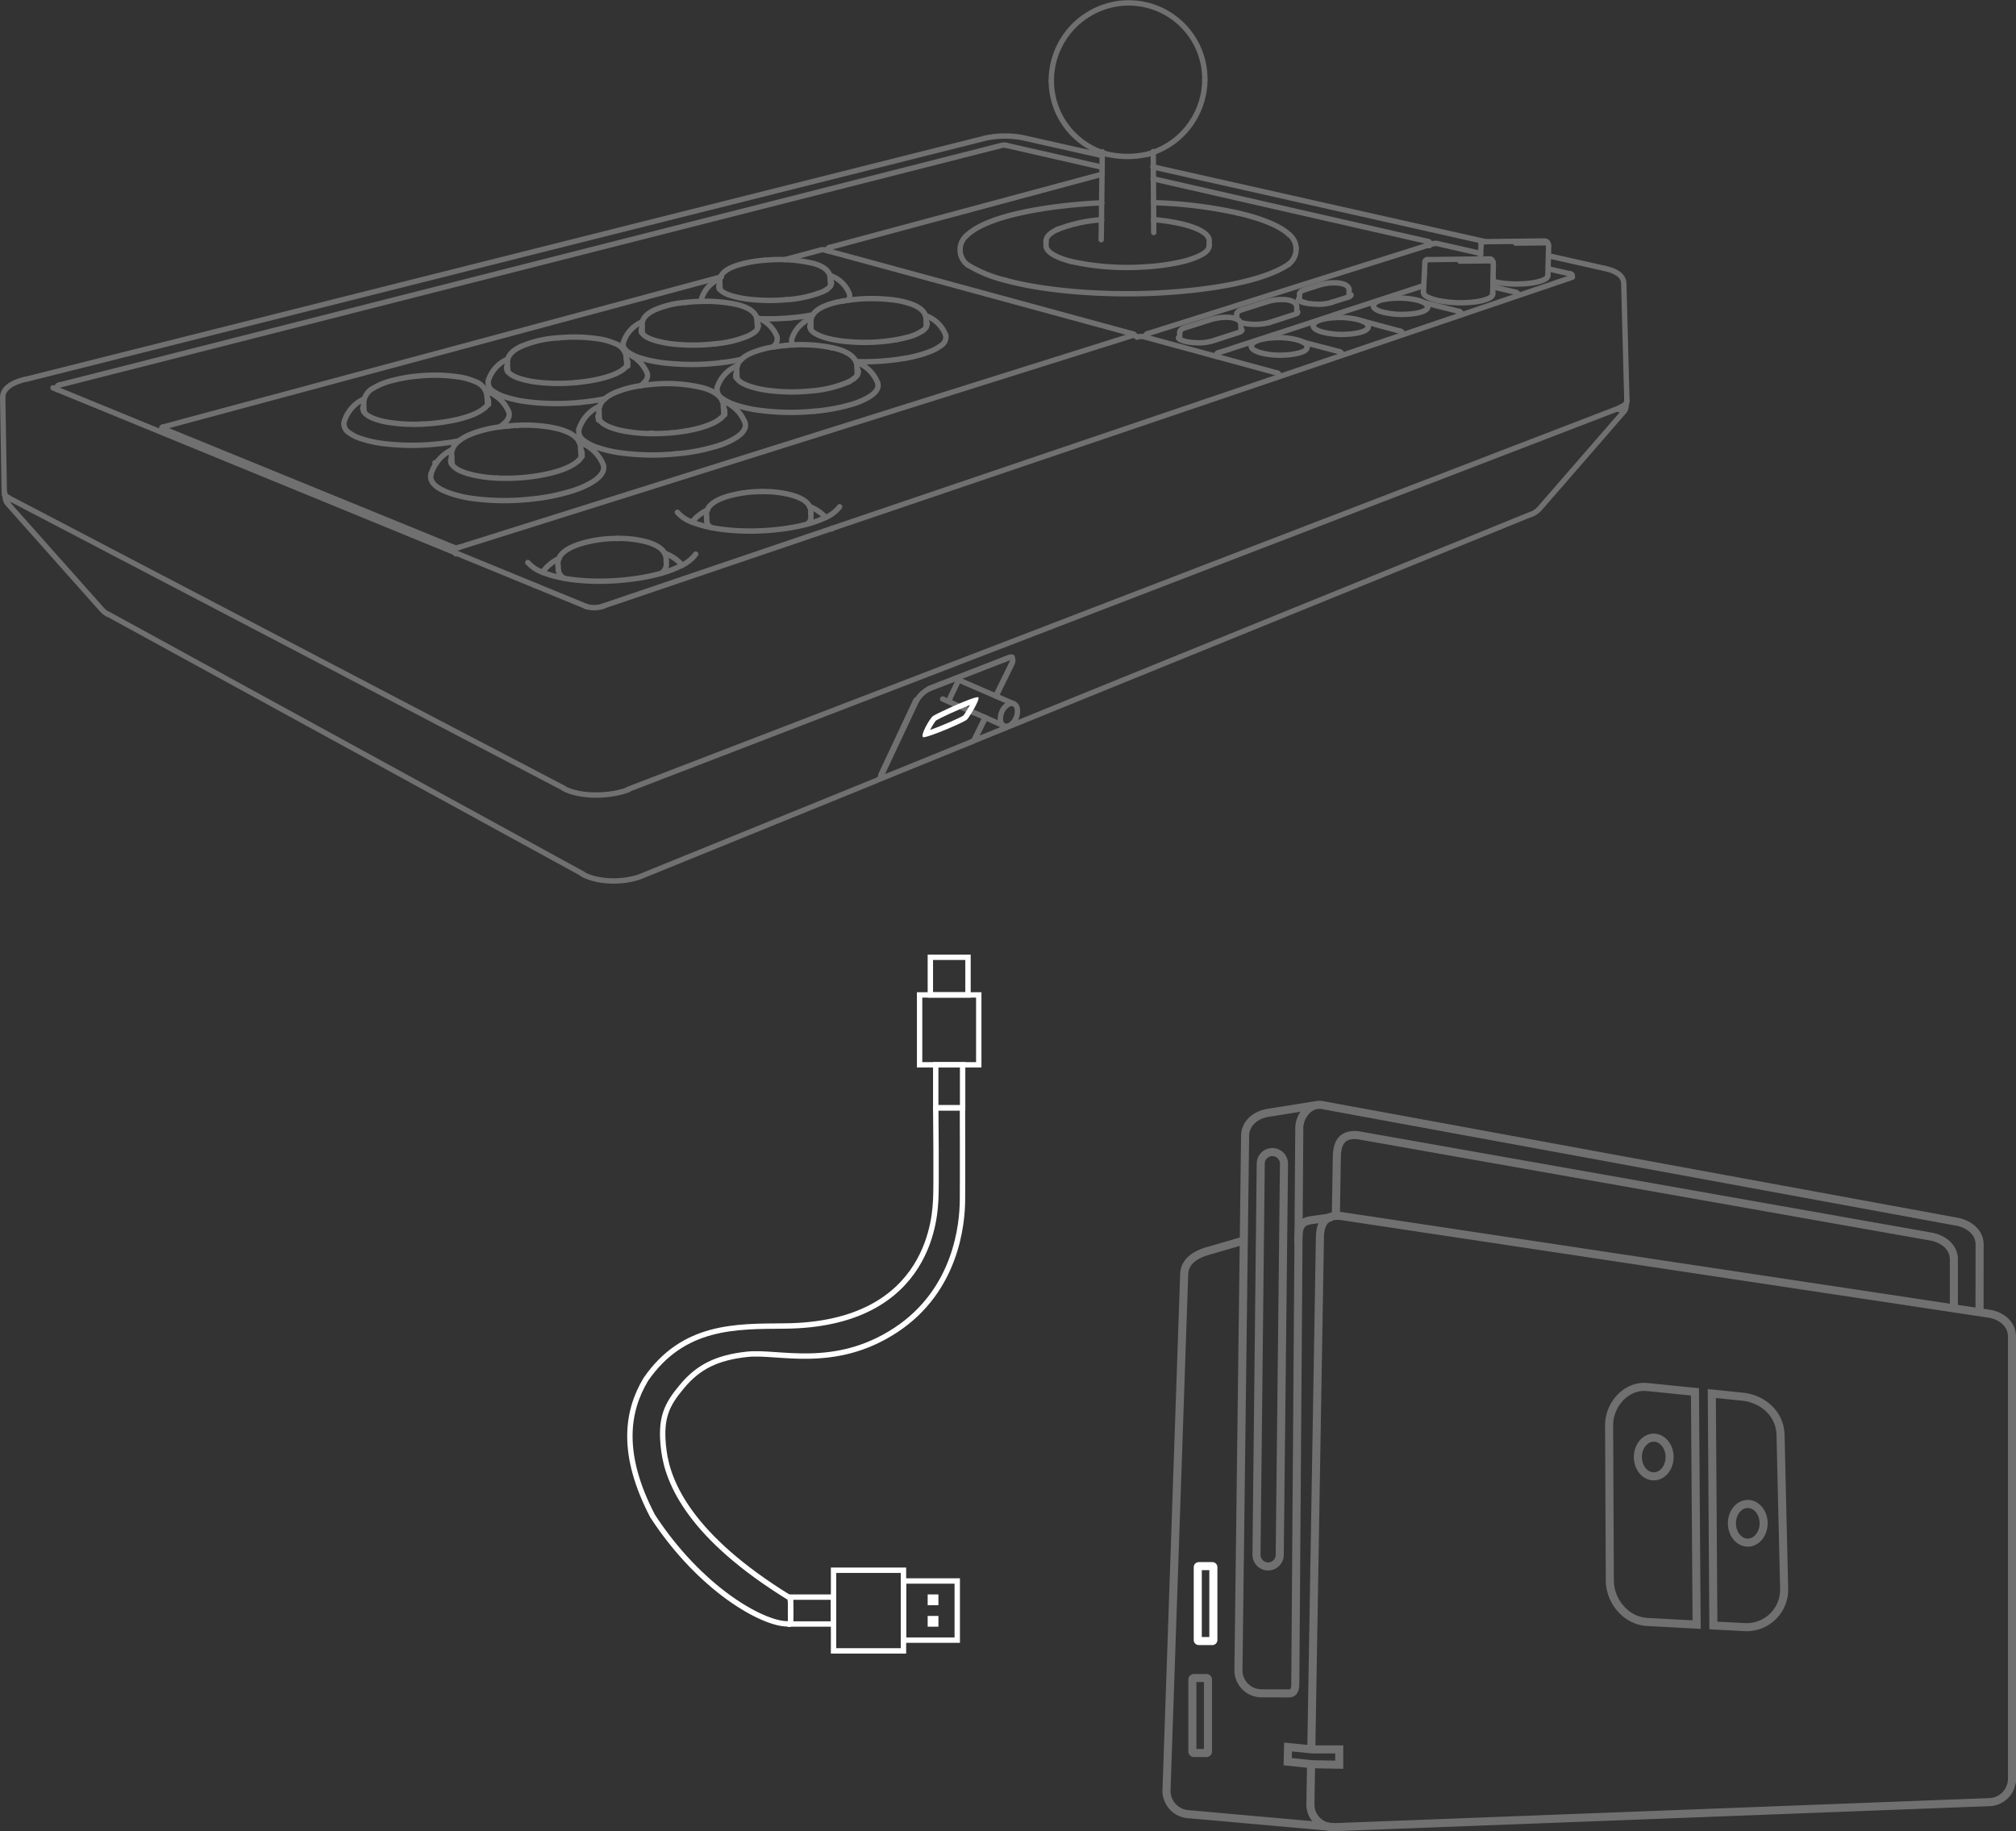 <svg xmlns="http://www.w3.org/2000/svg" width="374.876" height="340.582"><rect width="100%" height="100%" fill="#333333" stroke="none"/><path fill="none" stroke="#fff" stroke-miterlimit="22.926" stroke-width="1.5" d="M222.915 291.278h2.52a.19.19 0 0 1 .19.19v13.547a.192.192 0 0 1-.192.192h-2.516a.192.192 0 0 1-.192-.192v-13.547a.19.19 0 0 1 .19-.19z"/><g fill="none" stroke="#fff" stroke-miterlimit="22.926" stroke-width="1.5" opacity=".3"><path d="M243.838 325.349l1.6-95.148c.04-2.351.75-4.375 3.973-4.034l120.43 18.155c2.333.359 4.29 1.934 4.29 4.286v82.278a4.354 4.354 0 0 1-4.29 4.284l-121.881 4.659a4.227 4.227 0 0 1-4.289-4.3l.124-7.367"/><path d="M248.107 339.828l-26.911-2.4a4.393 4.393 0 0 1-4.289-4.286l3.293-96.161c.08-2.35 2.025-3.615 4.289-4.286l6.741-1.963"/><path d="M368.093 244.187l.018-12.692c0-2.351-1.964-3.854-4.282-4.287l-117.943-21.68c-2.316-.417-4.266 1.934-4.282 4.286l-.744 103.348c-.006.758-.113 1.769-1.168 1.786l-5.122-.017a4.29 4.29 0 0 1-4.282-4.284l1.239-99.39c.03-2.366 1.957-3.914 4.282-4.286l9.2-1.473M239.449 327.641l.064-2.723 4.482.447h5.037v2.842l-5.085-.089z"/><path d="M241.415 231.258c.018-2.366 0-3.973 2.339-4.315l3.808-.537M222.009 312.089h2.329a.29.29 0 0 1 .286.284v13.362a.293.293 0 0 1-.286.3h-2.329a.293.293 0 0 1-.286-.3v-13.362a.29.29 0 0 1 .286-.284zM248.4 226.213l.184-11.042c.04-2.351.75-4.375 3.975-4.033l106.476 18.838c2.323.418 4.29 1.936 4.29 4.287v9.152M236.619 214.268h0a2.167 2.167 0 0 1 2.138 2.171l-.79 72.753a2.166 2.166 0 0 1-2.184 2.143h0a2.169 2.169 0 0 1-2.138-2.186l.79-72.753a2.154 2.154 0 0 1 2.184-2.128zM318.602 302.314l6.024.313a6.981 6.981 0 0 0 7.137-7.143l-.67-28.6c-.091-3.914-3.231-6.741-7.135-7.128l-5.646-.582zM315.491 302.152l-9.165-.491c-3.918-.2-6.961-3.81-6.979-7.738l-.132-28.824c-.018-3.914 3.232-7.531 7.137-7.128l8.826.893z"/><path d="M307.514 267.38c1.63 0 2.949 1.622 2.949 3.6 0 2-1.32 3.6-2.949 3.6s-2.951-1.607-2.951-3.6c0-1.978 1.321-3.6 2.951-3.6zM324.999 279.709c1.629 0 2.951 1.607 2.951 3.6 0 1.979-1.321 3.6-2.951 3.6s-2.949-1.622-2.949-3.6c0-1.993 1.321-3.6 2.949-3.6z"/></g><g fill="none" stroke-linecap="round"><g stroke="#fff" opacity=".3"><path stroke-linejoin="round" d="M214.397 28.363c-.314.111-.632.21-.953.3M224.04 14.886a14.467 14.467 0 0 1-9.65 13.477M205.035 28.407a14.162 14.162 0 0 1-9.54-13.358M205.965 28.691a13.454 13.454 0 0 1-.923-.282M214.461 31.03l.063 9.806M214.443 28.184l.018 2.878M204.963 28.934l.009-.712M204.814 40.87l.149-11.966M204.768 44.59l.045-3.643M85.287 101.816l125.476-39.479M210.698 62.356c.094-.029.244-.078.134-.177M210.688 62.113l-56.782-15.467M30.181 79.66l54.234 22.154M136.84 69.766c.048 1.2 1.97 1.882 2.773 2.142a19.068 19.068 0 0 0 3.607.747 34.534 34.534 0 0 0 7.367.079M133.349 72.102a6.581 6.581 0 0 1 3.772-4.1M158.78 70.412c.45-.357.811-.653.8-1.311M150.576 72.733a22.344 22.344 0 0 0 7.172-1.686"/><path stroke-linejoin="round" d="M151.437 76.482a44.737 44.737 0 0 1-9.944-.134 23.53 23.53 0 0 1-4.856-1.078 8.524 8.524 0 0 1-2.226-1.1 2.037 2.037 0 0 1-1.069-2.076M246.032 61.784a5.626 5.626 0 0 1-1.086-.382c-.262-.13-.767-.414-.738-.807M254.423 60.788c.009.385-.47.635-.733.756a5.327 5.327 0 0 1-1.053.341 12.36 12.36 0 0 1-2.2.281 14.47 14.47 0 0 1-4.406-.381M183.246 133.471l-1.835 3.744M176.771 129.574a2.155 2.155 0 0 0-.167.473c-.026.117-.078.39.084.459M178.327 126.319l-1.549 3.239M181.412 137.216a1.406 1.406 0 0 1-.778.762M150.759 95.08l.014.502M141.623 91.43a20.279 20.279 0 0 1 5.264.56c1.378.351 3.822 1.166 3.877 3.091"/><path stroke-linejoin="round" d="M131.369 95.746c-.086-2.171 2.834-3.136 4.324-3.55a22.586 22.586 0 0 1 5.939-.766M131.394 96.252l-.02-.507M150.771 59.812c-.034-1.393 1.243-2.285 2.286-2.776a14.242 14.242 0 0 1 3.652-1.037M156.906 55.966a31.153 31.153 0 0 1 8.392-.272 16.571 16.571 0 0 1 4.115.838c1.173.426 2.76 1.232 2.792 2.8M150.608 60.752c.024.754.858 1.223 1.387 1.487a9.921 9.921 0 0 0 2 .709 23.755 23.755 0 0 0 4.2.634 34.048 34.048 0 0 0 8.486-.408M147.245 63.003a6.186 6.186 0 0 1 3.619-3.832M171.539 61.522a1.717 1.717 0 0 0 .86-1.262M147.49 64.163a1.273 1.273 0 0 1-.239-1.162M94.202 68.48c.07 1.123 1.865 1.738 2.622 1.973a18.086 18.086 0 0 0 3.385.661 34.161 34.161 0 0 0 6.9.038M120.333 69.391c.347 1.013-.543 1.855-1.228 2.346M116.313 65.679a6.515 6.515 0 0 1 4.021 3.716M115.907 68.674a1.751 1.751 0 0 0 .8-1.317M120.778 80.636a37.247 37.247 0 0 0 4.241-.152"/><path stroke-linejoin="round" d="M111.236 77.448c.048.9 1.124 1.513 1.767 1.812a11.888 11.888 0 0 0 2.52.805 27.152 27.152 0 0 0 5.263.572M134.319 74.562a6.984 6.984 0 0 1 4.2 4M134.003 77.809a1.608 1.608 0 0 0 .749-1.36M178.253 126.459l10.253 4.438M181.197 132.599l-5.901-2.598M186.718 135.002l-5.526-2.433M196.635 42.677a27.923 27.923 0 0 1 8.2-1.81M199.138 48.615a47.915 47.915 0 0 0 13.427 1.039 41.182 41.182 0 0 0 6.694-.854 18.185 18.185 0 0 0 3.226-.98c.783-.332 2.356-1.008 2.368-2.177M96.144 79.109a27.222 27.222 0 0 1 6.737.444c1.782.363 4.959 1.233 5.1 3.711M94.516 79.222q.812-.075 1.629-.111M83.973 84.638c-.125-2.053 2.043-3.244 3.522-3.859a21.668 21.668 0 0 1 5.392-1.372M83.833 85.686c.106 1.568 2.731 2.3 3.779 2.564a23.8 23.8 0 0 0 4.767.661M80.141 88.214a7.341 7.341 0 0 1 3.995-4.615M107.523 85.695a1.7 1.7 0 0 0 .7-1.41M77.939 69.922a29.482 29.482 0 0 1 7.059.143 12.1 12.1 0 0 1 3.4.92 3.29 3.29 0 0 1 2.163 2.578M72.902 70.783a28.741 28.741 0 0 1 5.044-.86M67.615 75.024a3.318 3.318 0 0 1 1.911-2.894 12.856 12.856 0 0 1 3.381-1.353M264.849 51.12l.012-.237M264.686 54.341l.163-3.222M277.6 53.347l-.027 1.336M277.638 51.51l-.038 1.838M277.652 48.781a.349.349 0 0 0-.221-.247M277.508 48.484a.365.365 0 0 1 .068.226M277.337 48.285a1.553 1.553 0 0 1 .171.2M277.219 48.493a.3.3 0 0 0-.109-.018M271.461 48.377l5.702-.064M277.217 48.499l-5.67.063M277.254 48.499h-.037M123.863 103.88l.017.397M114.751 100.146a19.58 19.58 0 0 1 5.271.578c1.409.374 3.761 1.226 3.845 3.157"/><path stroke-linejoin="round" d="M103.751 104.904c-.127-2.339 3.011-3.428 4.612-3.892a23.2 23.2 0 0 1 6.4-.866M103.775 105.297l-.021-.395M67.488 76.032c.077.992 1.448 1.6 2.147 1.857a14.4 14.4 0 0 0 2.89.705 30.847 30.847 0 0 0 5.947.283M90.067 75.899a1.557 1.557 0 0 0 .742-1.358M187.703 122.3l-14.86 5.775M188.23 122.228a.665.665 0 0 0-.534.076M172.731 128.068l14.859-5.773M154.407 52.102l.031 1.043M151.386 49.022c1.185.347 2.964 1.129 3.011 2.71M142.241 48.399a27.863 27.863 0 0 1 9.151.626"/><path stroke-linejoin="round" d="M133.838 52.361c-.061-1.854 2.19-2.69 3.49-3.093a22.737 22.737 0 0 1 4.922-.871M133.889 53.763l-.034-1.033M130.938 72.191c1.424.43 3.5 1.376 3.58 3.263M121.148 71.492a27.938 27.938 0 0 1 9.8.7M119.106 71.739a31.837 31.837 0 0 1 2.047-.247"/><path stroke-linejoin="round" d="M111.386 76.437c-.082-1.8 1.707-2.867 3.027-3.437a18.892 18.892 0 0 1 4.7-1.262M133.694 53.268c.044 1.069 1.91 1.618 2.605 1.819a19.028 19.028 0 0 0 3.286.6 34.477 34.477 0 0 0 6.682.045M133.717 53.68l-.017-.411M130.479 55.5a5.787 5.787 0 0 1 3.42-3.655M153.698 53.856c.373-.246.91-.681.9-1.226M147.026 59.115a47.553 47.553 0 0 1-6.286.132M146.08 64.256a28.625 28.625 0 0 1 8.66.419M137 68.784c-.054-1.679 1.6-2.647 2.835-3.171a17.658 17.658 0 0 1 4.372-1.14M137.055 70.378l-.051-1.595M103.926 62.827a29.676 29.676 0 0 1 7.007.148 12.285 12.285 0 0 1 3.384.891 3.2 3.2 0 0 1 2.159 2.539M94.34 67.509c-.086-1.565 1.383-2.533 2.538-3.07M275.851 44.951l11.44-.131M275.26 48.335l.034-.603M287.765 45.124a.349.349 0 0 1 .077.237M275.294 47.736c-.011.2-.022.4-.03.6M275.428 45.348l-.134 2.39M119.45 61.973l-.047-1.14M121.636 57.69a17.61 17.61 0 0 1 5.873-1.443M119.386 60.474c-.057-1.413 1.2-2.281 2.253-2.786"/><path stroke-linejoin="round" d="M130.478 56.05a27.662 27.662 0 0 1 5.862.444c1.529.293 4.377 1.024 4.456 3.179M140.804 60.031l.042 1.142M119.24 61.417c.057 1.179 2.091 1.773 2.863 1.991a20.28 20.28 0 0 0 3.615.629 35.036 35.036 0 0 0 7.334-.1M119.266 61.822l-.02-.404M137.885 66.831a38.346 38.346 0 0 1-3.8.626M144.497 62.642a1.834 1.834 0 0 1-.86 1.921M140.672 59.05a6.163 6.163 0 0 1 3.83 3.595M140.164 61.874a1.706 1.706 0 0 0 .841-1.273"/><path stroke-linejoin="round" d="M134.101 67.459a45.3 45.3 0 0 1-9.875.11 25.092 25.092 0 0 1-4.857-.9 9.2 9.2 0 0 1-2.268-.97c-.637-.4-1.419-1.059-1.2-1.972M241.616 55.89l.046-1.204M232.695 64.428c-.018.389.457.672.72.806a5.29 5.29 0 0 0 1.067.39M186.985 52.146c8.038 2.146 18.391 2.7 26.6 2.422 6.515-.222 19.987-1.366 26-5.383M179.799 43.753c4.863-4.547 19.527-5.785 25.071-6.034M9.868 72.131l99.158 40.667M265.844 45.217l-.014.426M213.325 62.077l53.084-16.746"/><path d="M258.803 55.048l5.957-1.932M247.848 58.63l10.837-3.533M236.587 62.337l11.206-3.663"/><path stroke-linejoin="round" d="M260.758 61.958l-.005.178M242.179 63.598l6.866 1.801M226.523 65.627l9.947-3.252M226.206 66.098l.002-.134M128.921 97.192c6.133 2.33 16.551 1.9 22.592-.136M125.955 95.283a6.831 6.831 0 0 0 2.978 1.91M151.5 97.057a17.2 17.2 0 0 0 2.034-.819M101.006 106.485c6.3 2.482 16.951 1.849 23.115-.222M98.15 104.615a6.854 6.854 0 0 0 2.867 1.872M126.745 105.168a6.867 6.867 0 0 0 2.62-2.109M225.475 63.406l4.674-1.51M219.158 62.805c0 .279.453.417.626.486a5.059 5.059 0 0 0 .789.239 9.449 9.449 0 0 0 1.637.2 8.984 8.984 0 0 0 3.27-.33M230.148 61.895c.177-.056.8-.246.8-.535M240.561 58.531c.165-.053.748-.231.758-.5M236.033 59.994l4.529-1.463"/><path d="M247.592 56.243l2.854-.9"/><path stroke-linejoin="round" d="M241.449 55.731c.331.648 2.537.8 3.027.82a8.746 8.746 0 0 0 3.172-.309M154.2 46.464l.008.288M214.524 40.829l.001.099M133.725 53.534l.035-.015M153.942 46.651l-.206-.056M153.736 46.595l-.367-.1M136.862 70.16l-.015-.393M159.208 67.344a6.682 6.682 0 0 1 4 3.882M156.707 56l.208-.037M112.479 74.166a42.573 42.573 0 0 1-4.714.679M264.861 50.885l.109-2.163M134.139 51.49L30.392 79.396M137.02 69.125a1.151 1.151 0 0 0-.173.646M219.347 63.061l.034-1.27M229.964 59.348a1.337 1.337 0 0 1 .7.611M230.661 59.958l.007.016M230.672 59.971a.837.837 0 0 1 .089.376M241.869 56.04l1.212.358M154.647 98.335l.01.039M128.691 97.088a7.67 7.67 0 0 1 2.858-2.228M132.21 98.102a1.553 1.553 0 0 1-.794-1.25M111.404 76.765a1.25 1.25 0 0 0-.165.684M94.364 67.852a1.1 1.1 0 0 0-.158.631M100.89 106.421a7.945 7.945 0 0 1 3.071-2.556M104.91 107.543a2.1 2.1 0 0 1-1.094-1.5M241.619 55.823l-.128-.038M.867 91.822a.91.91 0 0 0 .011.215M301.778 75.52a2.571 2.571 0 0 1-.956.562M196.641 42.676h.001M151.145 58.551a40.09 40.09 0 0 1-4.126.562M277.609 53.349l4.197.99M230.678 59.978a10.688 10.688 0 0 0 5.359.015M85.019 102.978q-.148.011-.3.007M229.961 59.344l.03-.937M134.53 75.784l.054 1.331M111.465 78.099l-.061-1.334M111.403 76.766l-.015-.333M159.161 67.25l.038.09M159.199 67.34a2.253 2.253 0 0 1 .164.791M159.373 68.474l.034 1.249M116.486 66.753l.061 1.212M94.428 69.103l-.002-.031M94.426 69.073l-.067-1.231M94.358 67.842l-.018-.336M277.621 52.349a19.8 19.8 0 0 0 5.321.447 16.216 16.216 0 0 0 2.66-.3 7.019 7.019 0 0 0 1.284-.373c.321-.134.925-.391.937-.864M214.509 37.694a83.389 83.389 0 0 1 15.7 1.929M214.395 33.247l51.061 11.646M153.533 96.24a6.447 6.447 0 0 0 2.591-1.991M219.164 62.874l-.001-.069M214.375 31.037l61.88 13.92M.867 91.822a1.651 1.651 0 0 0 .824.808M1.691 92.629l.109.059M153.941 46.651l-.003-.118M301.78 75.524a1.423 1.423 0 0 0 .673-.655M302.453 74.87a.724.724 0 0 0 .066-.325M101.018 106.48h-.007M204.813 40.948l.001-.088M159.581 69.102a1.149 1.149 0 0 0-.205-.628"/><path stroke-linejoin="round" d="M163.208 71.221c.4 1.244-.914 2.2-1.755 2.693a14.12 14.12 0 0 1-3.2 1.325 34.6 34.6 0 0 1-6.827 1.244M264.868 50.901a.069.069 0 0 0 .007.042M150.811 61.306l-.028-1.145M172.207 59.682l.023 1.148M175.869 62.358a1.887 1.887 0 0 1-.947 1.953 8.307 8.307 0 0 1-2.037 1.09 23.026 23.026 0 0 1-4.471 1.207M116.702 67.357l.031.726M107.778 74.848a44.228 44.228 0 0 1-9.317-.076 22.171 22.171 0 0 1-4.559-.96 7.942 7.942 0 0 1-2.1-1 1.921 1.921 0 0 1-1.024-1.936M134.752 76.45a1.26 1.26 0 0 0-.221-.666M138.528 78.555c.45 1.349-.946 2.406-1.859 2.962a15.1 15.1 0 0 1-3.466 1.482 36.3 36.3 0 0 1-7.418 1.4M107.649 79.875a6.944 6.944 0 0 1 3.885-4.346"/><path stroke-linejoin="round" d="M125.8 84.395a44.3 44.3 0 0 1-10.026-.126 22.516 22.516 0 0 1-4.888-1.117 8.068 8.068 0 0 1-2.221-1.15 2.109 2.109 0 0 1-1.02-2.132M194.51 44.851c-.006-1.088 1.387-1.833 2.131-2.176M107.981 83.579l.078 1.419M84.08 86.378l-.086-1.423M108.222 84.285a1.353 1.353 0 0 0-.241-.706M112.157 86.364c.516 1.466-.984 2.643-1.974 3.266a16.222 16.222 0 0 1-3.767 1.664 38.073 38.073 0 0 1-8.09 1.574M107.691 82.245a7.335 7.335 0 0 1 4.46 4.125M83.993 84.955a1.373 1.373 0 0 0-.159.733"/><path stroke-linejoin="round" d="M98.34 92.868a43.993 43.993 0 0 1-10.1-.114 21.556 21.556 0 0 1-4.918-1.156c-1.257-.48-3.614-1.524-3.186-3.388M90.574 73.902l.082 1.286M67.715 76.453l-.075-1.092M265.116 48.397a.418.418 0 0 1 .156-.089M90.808 74.541l.039.687M81.005 82.6a43.965 43.965 0 0 1-9.376-.065 21.388 21.388 0 0 1-4.585-.987 7.559 7.559 0 0 1-2.092-1.046 1.982 1.982 0 0 1-.983-1.981M1.011 92.785l-.134-.749M302.442 75.066a.746.746 0 0 0 .006-.188M163.841 144.352a1.383 1.383 0 0 1-.749.764M300.823 75.995l-184.16 70.871M214.525 40.928l.015 2.322M210.869 62.212l.213.194M187.89 122.245l.063.026M174.92 127.274l.033-.068M214.52 40.845a36.216 36.216 0 0 1 5.257.813M186.74 122.681l-.067-.028M205.043 28.409h-.011M195.494 15.048A14.466 14.466 0 0 1 206.775.888M206.759.891a14.156 14.156 0 0 1 17.28 13.995M213.448 28.662l-.057.016M157.744 71.048a5.679 5.679 0 0 0 1.037-.637M30.111 79.512c-.073.078-.01.127.071.16M211.082 62.411a.1.1 0 0 1 .043.079M210.832 62.179a.371.371 0 0 0-.166-.077M84.332 101.804a1.387 1.387 0 0 0 1.015-.007M30.391 79.38a.538.538 0 0 0-.281.133M210.667 62.103l.169.184M153.369 46.495a1.432 1.432 0 0 0-.789.01M152.584 46.504l-6.643 1.787M136.864 70.17l.085.015M219.38 61.792c.012-.532.7-.747 1.059-.863M220.436 60.931l4.677-1.483M225.108 59.449c1.234-.391 3.558-.71 4.857-.1M230.758 60.35l.005 1.263M188.13 123.533l-2.912 5.941M187.978 122.282c.522.248.343.864.151 1.256M163.605 144.908a1.269 1.269 0 0 1-.266.076M180.643 137.976l-17.047 6.931M163.893 144.094l6.532-13.912M163.897 144.094a1.472 1.472 0 0 1-.119.21M168.422 66.605a44.488 44.488 0 0 1-9.262.645M177.602 126.178l.062.027M196.822 42.595h-.001M183.187 133.438l-1.727 3.524M96.133 79.135v.01M150.773 95.581l.017.607M150.54 94.22a7.607 7.607 0 0 1 2.988 2.023M150.791 96.187a1.543 1.543 0 0 1-.7 1.289M131.418 96.853l-.024-.602M150.783 60.162l-.009-.353M172.091 58.69a6.174 6.174 0 0 1 3.777 3.672M150.785 60.166a1.018 1.018 0 0 0-.169.588M172.199 59.323l.007.36M172.401 60.259a1.027 1.027 0 0 0-.193-.577M168.64 62.74a8.789 8.789 0 0 0 2.9-1.221M166.681 63.171c.66-.117 1.314-.258 1.961-.434M116.702 67.358a1.094 1.094 0 0 0-.216-.6M90.777 70.875a6.464 6.464 0 0 1 3.654-4.1M96.138 79.137h0M94.449 69.091l-.011.006M115.341 69.06a4.94 4.94 0 0 0 .567-.387M107.095 71.152c2.383-.213 6.083-.8 8.251-2.093M111.274 78.104l-.035-.655M133.149 78.404a5.285 5.285 0 0 0 .855-.6M134.752 76.45l.022.674M125.013 80.485c2.417-.225 5.939-.819 8.141-2.082M121.38 80.571c-.2.018-.395.039-.591.06M188.502 130.892c.838.362.77 1.543.574 2.223a2.955 2.955 0 0 1-1.5 1.9M186.716 135.031c-.835-.367-.764-1.548-.567-2.228a2.94 2.94 0 0 1 1.5-1.89M187.652 130.916a1 1 0 0 1 .85-.02M187.578 134.982a1.006 1.006 0 0 1-.863.019M219.772 41.659a15.723 15.723 0 0 1 3 .982c.738.342 2.1 1.078 2.088 2.154M224.855 44.791l-.009.852M194.512 45.696c0 .967 1.262 1.658 1.92 1.975a14.693 14.693 0 0 0 2.726.945M194.515 45.698l-.004-.849M277.431 48.533a.436.436 0 0 0-.176-.035M92.88 79.41q.818-.114 1.637-.188M67.729 76.657l-.014-.205M67.639 75.362l-.023-.338M85.356 81.989c-1.447.276-2.9.474-4.365.61M90.355 72.745a6.817 6.817 0 0 1 4.238 3.815M67.641 75.365a1.2 1.2 0 0 0-.15.668M264.971 48.718v-.049M92.371 88.91a36.635 36.635 0 0 0 5.28-.126M83.994 84.956l-.019-.32M107.964 83.261l.018.319M83.864 86.11l-.029-.423M106.838 86.235a5.042 5.042 0 0 0 .686-.541M108.222 84.285l.028.589M97.645 88.785c2.655-.252 6.838-.973 9.2-2.551M277.259 48.481h-.026M277.094 48.46h-.126M90.552 73.561l.022.342M277.648 48.78a.822.822 0 0 1 .035.261M264.686 54.338c-.031.6.847.949 1.235 1.107a9.71 9.71 0 0 0 1.68.483 21.6 21.6 0 0 0 6.968.182 9.68 9.68 0 0 0 1.7-.393c.4-.137 1.288-.431 1.3-1.035M277.573 54.686a.509.509 0 0 0-.021-.154M277.687 49.054q-.026 1.228-.05 2.457M264.975 48.665a.389.389 0 0 1 .127-.255M265.272 48.308a.422.422 0 0 1 .128-.021M277.157 48.176a.407.407 0 0 1 .172.1M277.024 48.157a.432.432 0 0 1 .119.016M277.576 48.706a1.059 1.059 0 0 0-.138-.158M271.547 48.563l-.086-.186M277.159 48.314a.37.37 0 0 1 .326.147M271.455 48.541l.006-.164M123.573 102.883a7.839 7.839 0 0 1 3.282 2.229M123.88 104.277l.032.745M123.913 105.021a2.1 2.1 0 0 1-.929 1.592M103.817 106.045l-.041-.749M90.808 74.542a1.191 1.191 0 0 0-.233-.639M78.463 78.876c.65-.027 1.3-.068 1.948-.128M89.643 76.225a4.394 4.394 0 0 0 .424-.327M94.591 76.557c.457 1.27-.849 2.3-1.7 2.848M63.97 78.524a6.8 6.8 0 0 1 3.743-4.334M80.407 78.75c2.581-.235 6.946-.943 9.243-2.526M80.889 86.047l.3-.029M302.33 75.762a1.621 1.621 0 0 1-.418.854M104.924 146.642L2.232 92.922M301.921 76.602l-15.61 17.968M18.95 113.375L1.51 93.753M1.514 93.771a1.912 1.912 0 0 1-.5-.97M302.444 75.068l-.114.695M284.665 95.663l-103.639 42.14M286.309 94.568a4.157 4.157 0 0 1-1.645 1.128M20.111 114.276a4.234 4.234 0 0 1-1.161-.909M108.445 162.584l-88.334-48.356M119.386 162.908c-3.1 1.259-8.011 1.34-11.051-.324M163.092 145.126l-43.733 17.782M170.371 130.438l-6.533 13.914M172.852 128.071a5.434 5.434 0 0 0-2.485 2.4M181.146 137.768a1.3 1.3 0 0 1-.26.077M116.854 146.867c-3.264 1.255-8.781 1.48-12.037-.224M2.232 92.993a2.643 2.643 0 0 1-.541-.364M301.136 76.185c.45-.174 1.2-.514 1.306-1.118M163.786 144.138l6.53-13.914M181.461 136.963a1.524 1.524 0 0 1-.116.2M188.178 123.282l-3.019 6.159M154.733 64.706v-.026M234.474 65.624a14.189 14.189 0 0 0 4.507.4 12.568 12.568 0 0 0 2.248-.3c.459-.11 1.816-.4 1.83-1.134M265.457 57.15c-.006.37-.483.6-.738.717a5.4 5.4 0 0 1-1.03.319 12.531 12.531 0 0 1-2.143.26 14.814 14.814 0 0 1-4.294-.369M257.252 58.078a5.9 5.9 0 0 1-1.095-.371c-.257-.121-.784-.4-.765-.787M154.245 46.031l50.698-13.635"/><path d="M253.355 59.699l6.99 1.886"/><path stroke-linejoin="round" d="M187.073 27.027l17.879 4.078M287.86 49.989l-.033 1.278M96.878 64.441a20.413 20.413 0 0 1 7.062-1.613M287.922 47.566l-.013.55M265.457 57.14v.012M99.388 108.874l-.001-.007M287.937 47.569l10.422 2.344M287.86 49.989l4.077.93M133.892 53.845l-.002-.064M281.92 45.214l-.095-.179M133.855 52.731l-.012-.372M133.041 63.938a20.32 20.32 0 0 0 5.882-1.385M130.482 56.051a1.083 1.083 0 0 1 0-.558M133.854 52.73a.905.905 0 0 0-.155.539M152.965 54.257a5.781 5.781 0 0 0 .734-.4M154.312 51.221a5.791 5.791 0 0 1 3.634 3.434M154.396 51.731l.011.372M134.517 75.452l.014.333M144.188 64.48l-.001-.023M154.733 64.674c1.408.3 3.714.967 4.431 2.577M144.203 64.478a30.632 30.632 0 0 1 1.882-.221M154.596 52.631a.913.913 0 0 0-.189-.529M153.698 53.856h0M157.944 54.653a1.17 1.17 0 0 1-.268 1.19M146.256 55.737a22.015 22.015 0 0 0 6.712-1.48M159.363 68.13l.009.346M275.428 45.345a.383.383 0 0 1 .131-.276M287.905 48.252l-.045 1.738M287.832 45.266a.373.373 0 0 0-.294-.116M287.544 45.145a.3.3 0 0 1 .159.065M287.537 45.15h-.042M119.403 60.833l-.015-.361M115.91 63.726a6.149 6.149 0 0 1 3.557-3.887M119.401 60.836a1.006 1.006 0 0 0-.155.583M287.495 45.15l-5.576.064M116.468 66.402l.018.352M287.921 45.406a.855.855 0 0 1 .049.277M287.422 45.127h.006M281.909 45.195l-.091.001M287.91 48.115v.131M287.97 45.695l-.049 1.872M275.569 45.059a.409.409 0 0 1 .156-.089M275.724 44.972a.408.408 0 0 1 .127-.021M287.827 51.265a.481.481 0 0 0-.029-.176M287.578 44.926a1.435 1.435 0 0 1 .187.2M287.921 45.407a.369.369 0 0 0-.089-.141M275.486 45.294a.176.176 0 0 0-.043.027M287.228 45.119a1.247 1.247 0 0 1 .165 0M287.841 45.362a1.2 1.2 0 0 0-.144-.151M287.437 44.97a.365.365 0 0 1 .32.145M281.825 45.035l5.612-.064M281.818 45.196l.007-.161M127.504 56.248q1.486-.165 2.98-.2M140.79 59.671l.013.361M141.004 60.603a1.009 1.009 0 0 0-.2-.571M138.92 62.557a6.428 6.428 0 0 0 1.245-.683M242.568 53.897l2.743-.87M241.659 54.687c.017-.488.63-.684.968-.792M245.311 53.027a9.084 9.084 0 0 1 3.049-.42 4.7 4.7 0 0 1 1.518.248c.437.16.99.492.987 1.061M250.864 53.914l-.008 1.275M231.001 57.58l4.533-1.437M229.99 58.408c.013-.509.664-.717 1.014-.828M235.529 56.144a9.258 9.258 0 0 1 3.078-.43 4.689 4.689 0 0 1 1.532.252c.445.164.995.5.993 1.074M241.132 57.039l-.002 1.229M.793 91.496L.5 73.982M179.906 49.246a25.028 25.028 0 0 0 7.12 2.9M239.734 43.632a3.442 3.442 0 0 1 1.276 2.5M265.459 44.884a.621.621 0 0 1 .285.125M153.938 46.533l-.005-.19M265.716 45.687a.919.919 0 0 0-.2-.066"/><path d="M264.906 56.313l6.352 1.587"/><path stroke-linejoin="round" d="M260.405 61.599a.588.588 0 0 1 .255.136M226.204 66.299l.002-.201M10.692 72.488l-.032-.31M10.66 72.178l-.019-.184M241.436 55.74v-.081M239.57 49.189a3.556 3.556 0 0 0 1.427-2.477M266.015 45.461l-.172-.039M226.221 66.093l-.342.112M153.939 46.535l-.206.056M190.199 25.612l14.768 3.322M.5 73.991c-.039-2.226 2.742-3.085 4.307-3.479M298.359 49.91c1.355.305 3.536.962 3.583 2.825M301.942 52.725l.578 21.834M.794 91.484a.9.9 0 0 0 .073.338M4.808 70.549l178.507-44.878M183.13 25.706a17.757 17.757 0 0 1 7.08-.093M178.547 46.815a3.481 3.481 0 0 0 1.366 2.433M178.546 46.817l-.008-.578M178.537 46.237a3.47 3.47 0 0 1 1.278-2.493M230.202 39.621c2.759.64 7.282 1.914 9.535 4.014M241.009 46.13l-.011.582M108.919 112.775a5.4 5.4 0 0 0 3.239-.024M265.76 45.023a.232.232 0 0 1 .083.194M154.012 46.148a.564.564 0 0 1 .26-.13M153.933 46.344a.236.236 0 0 1 .064-.175M213.085 62.403c0-.232.145-.28.329-.338M267.377 45.322l7.951 1.813M266.406 45.336a1.773 1.773 0 0 1 .968-.015M237.405 69.348c.222.059.412.1.407.385M291.936 50.916c.221.048.438.06.424.362M282.138 54.491a.253.253 0 0 1 .089.211M281.802 54.337a.7.7 0 0 1 .31.134M271.583 58.052a.257.257 0 0 1 .093.216M271.257 57.896a.682.682 0 0 1 .314.143M260.662 61.735a.267.267 0 0 1 .1.224M260.343 61.582c.022 0 .043.011.062.017M226.208 65.965c0-.23.142-.28.324-.341M249.366 65.559a.275.275 0 0 1 .09.217M249.045 65.397a.66.66 0 0 1 .309.15M11.148 71.586l175.277-44.584M186.239 27.036a1.773 1.773 0 0 1 .843-.01M10.641 71.994c-.029-.28.307-.393.506-.444M124.103 106.266a18.53 18.53 0 0 0 2.642-1.1M250.523 55.311c.152-.049.7-.214.707-.462M241.436 55.659a.161.161 0 0 0 .017.072M301.207 75.793a4.154 4.154 0 0 0 .573-.269M213.384 28.679a17.043 17.043 0 0 1-7.424.013M265.401 48.287l11.622-.13"/><path d="M111.968 112.785l180.428-61.236"/><path stroke-linejoin="round" d="M212.664 62.614l24.748 6.74M211.425 62.705a2.535 2.535 0 0 1 1.258-.088M232.689 64.428c.032-.775 1.193-1.116 1.718-1.257a11.283 11.283 0 0 1 2.23-.337 13.855 13.855 0 0 1 4.488.362M241.122 63.194c.571.15 1.94.514 1.936 1.387M244.207 60.604c.042-.75 1.184-1.07 1.692-1.2a11.225 11.225 0 0 1 2.178-.314 14.153 14.153 0 0 1 4.376.349M253.016 59.603c.463.156 1.409.518 1.406 1.2M252.453 59.434c.189.049.378.1.563.165M257.056 55.758a15.227 15.227 0 0 1 6.4.043M263.456 55.801c.188.046.375.1.56.158M264.015 55.958c.459.149 1.444.5 1.442 1.183M255.392 56.915c.039-.734 1.169-1.034 1.664-1.157"/></g><path d="M173.471 133.189c.635-.48 8.184-3.953 8.466-3.486s-1.61 3.539-2.096 4.091-7.452 3.459-8.149 3.315 1.143-3.439 1.779-3.92z"/><path fill="#fff" d="M180.356 131.131c-2.25.859-5.782 2.525-6.279 2.854-.24.222-.744 1.04-1.11 1.764 2.18-.757 5.596-2.268 6.164-2.664.267-.327.801-1.182 1.225-1.954m.748-1.321c.471-.144.78-.195.833-.108.282.467-1.61 3.539-2.093 4.088-.397.452-5.18 2.501-7.256 3.136-.45.137-.772.208-.896.183-.696-.144 1.143-3.44 1.779-3.92.516-.39 5.594-2.756 7.633-3.38z"/></g><g fill="none" stroke="#fff"><path stroke="none" d="M172.5 177.539h8v8h-8z"/><path d="M173 178.039h7v7h-7z"/><path stroke="none" d="M173.5 197.539h6v9h-6z"/><path d="M174 198.039h5v8h-5z"/><g><path stroke="none" d="M170.5 184.539h12v14h-12z"/><path d="M171 185.039h11v13h-11z"/></g></g><g fill="none" stroke="#fff"><path stroke="none" d="M155.5 296.539v6h-9v-6z"/><path d="M155 297.039v5h-8v-5z"/><path stroke="none" d="M178.5 293.539v12h-11v-12z"/><path d="M178 294.039v11h-10v-11z"/><g><path stroke="none" d="M168.5 291.539v16h-14v-16z"/><path d="M168 292.039v15h-13v-15z"/></g></g><path fill="#fff" d="M172.5 296.539h2v2h-2zM172.5 300.539h2v2h-2z"/><path fill="none" stroke="#fff" d="M146.98 302.012c-.057-.043-.213.225-.509 0-4.609.05-16.214-6.4-25.112-20.039-6.021-11.534-4.838-19.476-1.262-25.438 6.967-10.1 16.751-9.842 25.68-9.917 27.959-.17 28.081-21.53 28.226-23.611s0-16.971 0-16.971c1.605-.011 4.969 0 4.969 0s.042 13.042 0 17.238-1.038 16.644-12.427 24.116-21.818 3.868-27.566 4.482-9.15 2.4-12.105 5.915-4.2 5.976-3.426 12.01 4.923 16.03 23.411 27.385c.327.645.121 4.841.121 4.83z"/></svg>